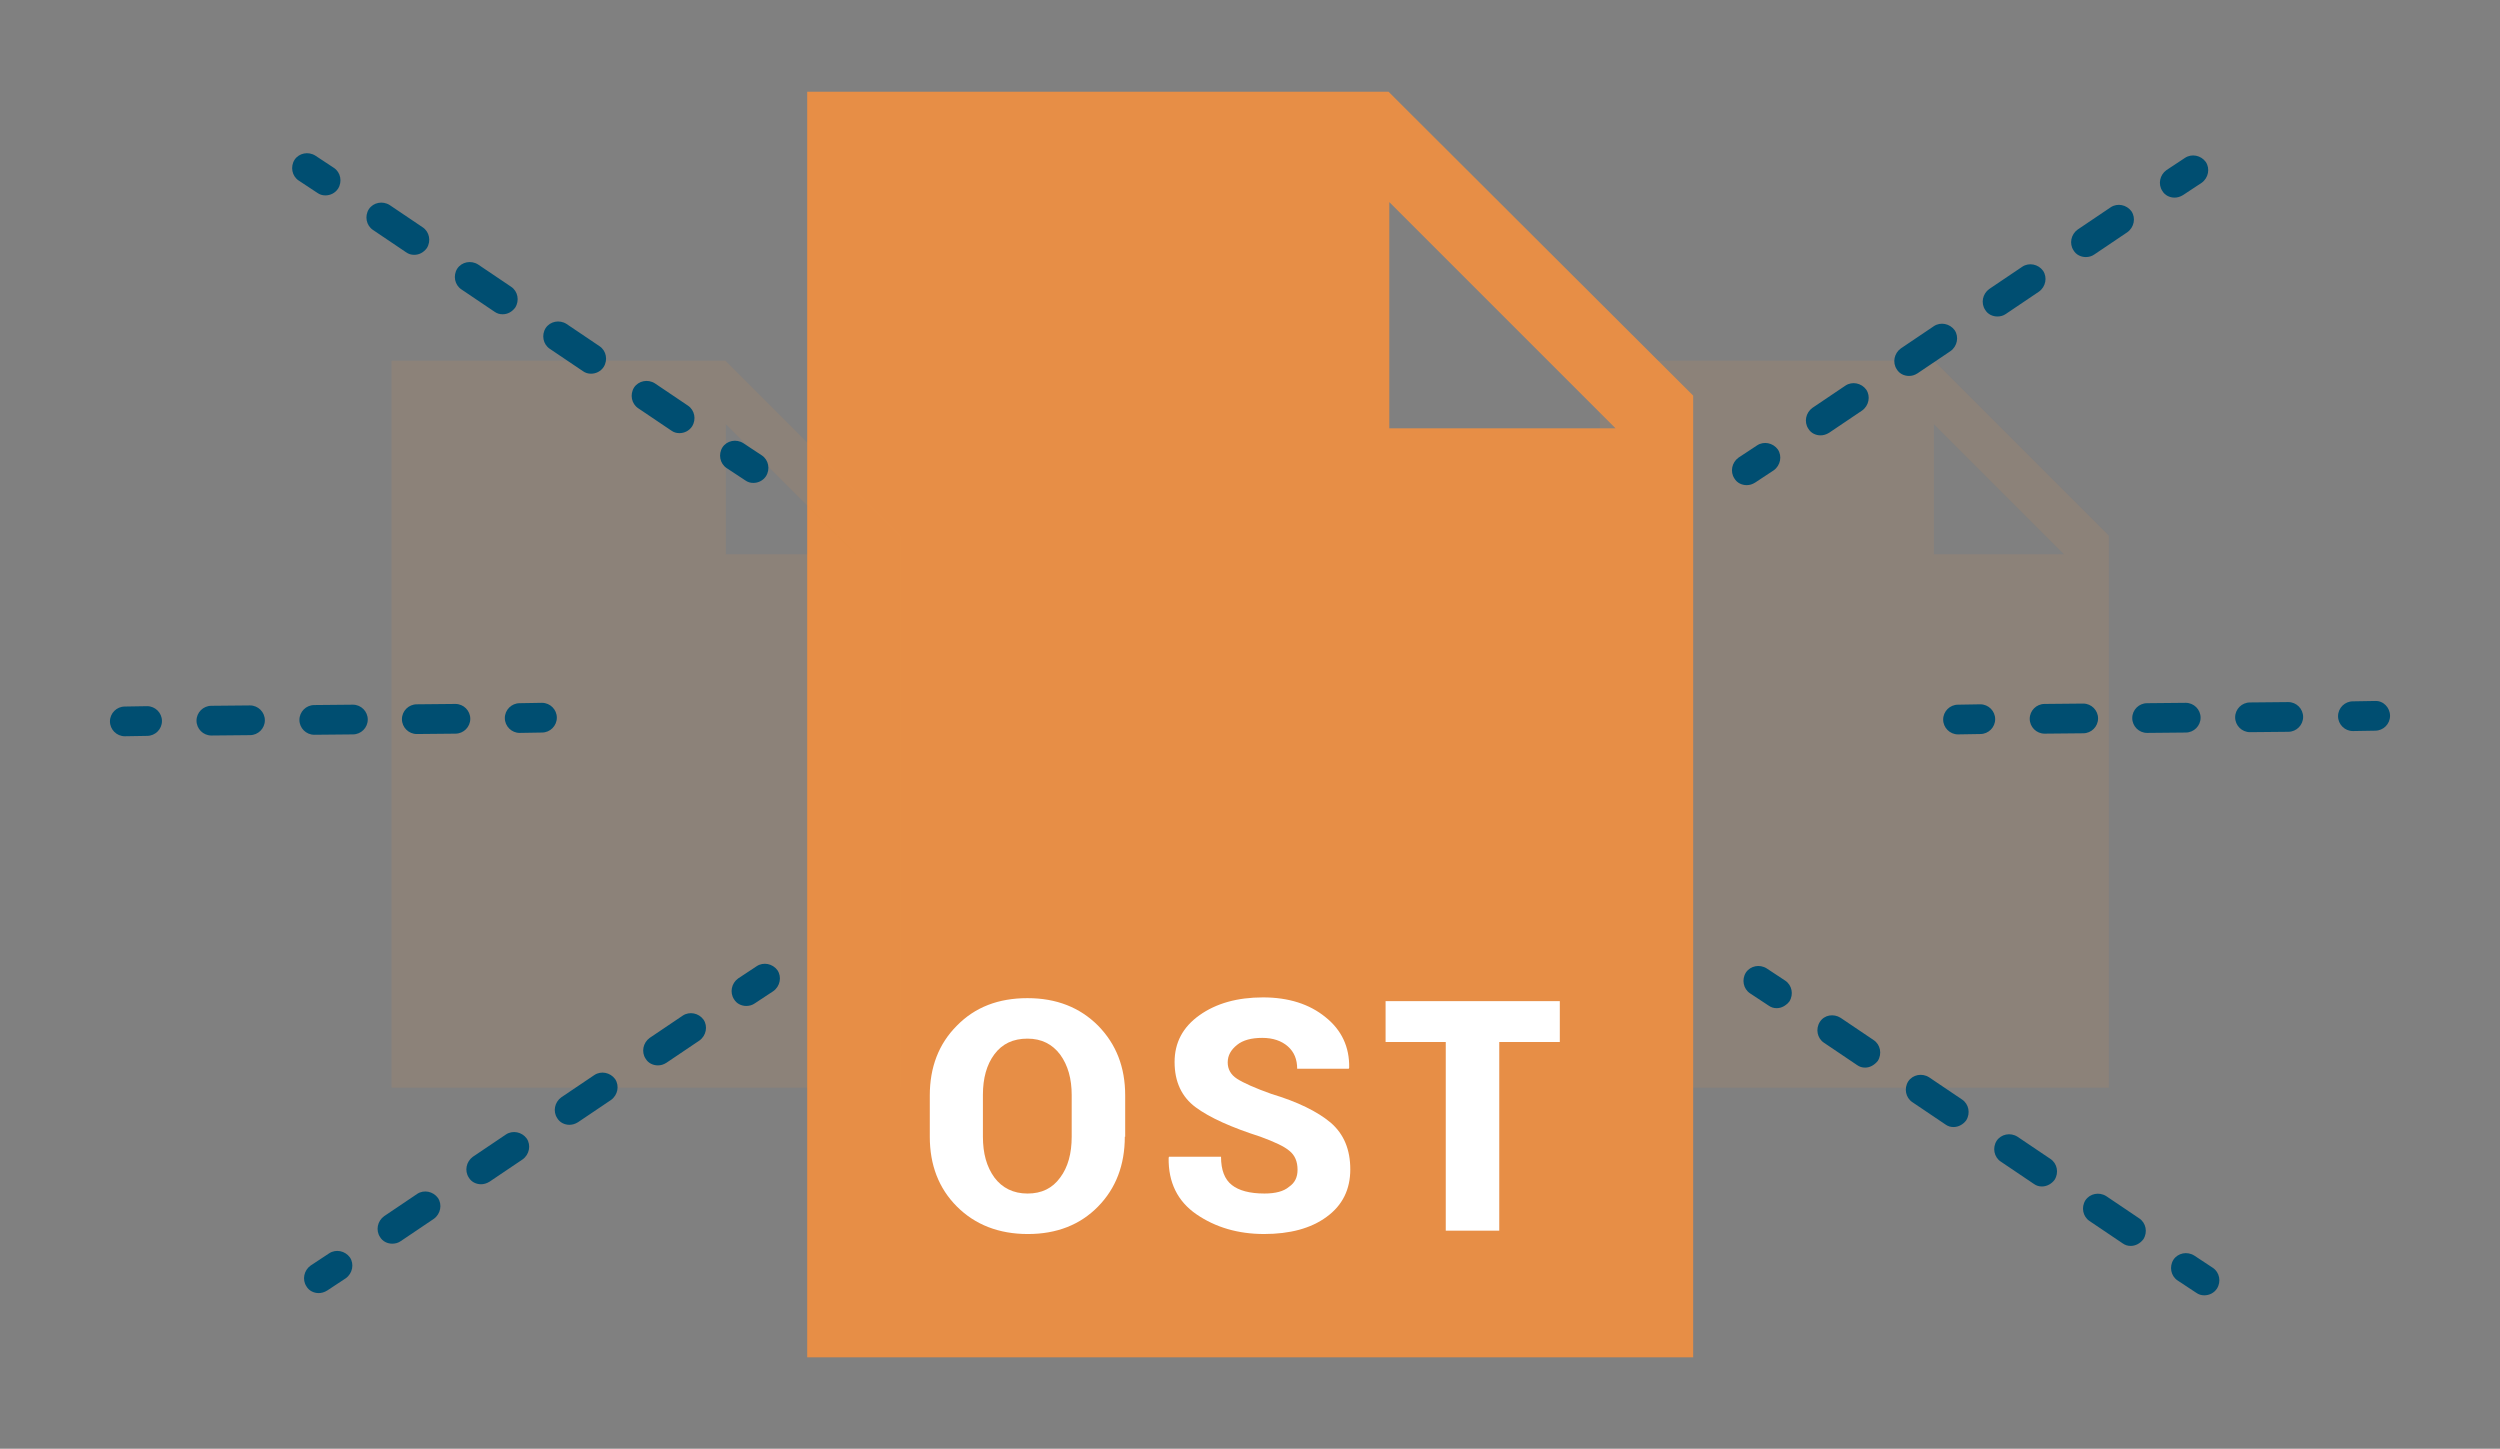 <?xml version="1.0" encoding="utf-8"?>
<!-- Generator: Adobe Illustrator 25.1.0, SVG Export Plug-In . SVG Version: 6.00 Build 0)  -->
<svg version="1.1" id="Layer_1" xmlns="http://www.w3.org/2000/svg" xmlns:xlink="http://www.w3.org/1999/xlink" x="0px" y="0px"
	 viewBox="0 0 673 390" style="enable-background:new 0 0 673 390;" xml:space="preserve">
<rect x="0" y="0" width="673" height="390" fill="#808080" stroke="none"/>
<g>
	<g>
		<path style="fill:#E78E46;" d="M373.8,24.7H217.3v340.7h238.5V106.5L373.8,24.7z M374,115.3V54.4l60.9,60.9H374z"/>
		<g>
			<path style="fill:#FFFFFF;" d="M302.8,306c0,7.6-2.4,13.9-7.2,18.8c-4.8,4.9-11.1,7.4-18.9,7.4c-7.8,0-14.2-2.5-19.1-7.4
				c-4.9-4.9-7.3-11.2-7.3-18.8v-11.1c0-7.6,2.4-13.9,7.3-18.8c4.9-5,11.2-7.4,19-7.4c7.8,0,14.1,2.5,19,7.4
				c4.9,5,7.3,11.2,7.3,18.8V306z M288.5,294.8c0-4.4-1-8-3.1-10.9c-2.1-2.8-5-4.3-8.8-4.3c-3.9,0-6.8,1.4-8.9,4.2
				c-2.1,2.8-3.1,6.5-3.1,10.9V306c0,4.5,1,8.1,3.1,11c2.1,2.8,5.1,4.3,8.9,4.3c3.8,0,6.7-1.4,8.8-4.3c2.1-2.8,3.1-6.5,3.1-11V294.8
				z"/>
			<path style="fill:#FFFFFF;" d="M349.3,314.9c0-2.2-0.7-3.9-2.2-5.1c-1.4-1.2-4-2.4-7.8-3.8c-7.8-2.5-13.6-5.1-17.4-7.9
				c-3.8-2.8-5.7-6.9-5.7-12.2c0-5.2,2.2-9.4,6.7-12.6c4.5-3.2,10.2-4.8,17.1-4.8c6.9,0,12.5,1.8,16.8,5.3c4.4,3.5,6.5,8.1,6.4,13.6
				l-0.1,0.3h-13.9c0-2.5-0.8-4.5-2.5-6c-1.7-1.5-4-2.3-6.9-2.3c-2.9,0-5.2,0.6-6.8,1.9c-1.6,1.3-2.5,2.8-2.5,4.7
				c0,1.8,0.8,3.3,2.5,4.4c1.7,1.1,4.8,2.5,9.3,4.1c7,2.1,12.3,4.7,15.9,7.7c3.6,3.1,5.3,7.3,5.3,12.6c0,5.4-2.1,9.7-6.4,12.8
				c-4.2,3.1-9.9,4.6-16.8,4.6c-7,0-13.1-1.8-18.2-5.3c-5.1-3.5-7.6-8.6-7.5-15.2l0.1-0.3h14c0,3.6,1,6.1,2.9,7.6
				c1.9,1.5,4.8,2.3,8.8,2.3c3,0,5.2-0.6,6.6-1.8C348.6,318.4,349.3,316.9,349.3,314.9z"/>
			<path style="fill:#FFFFFF;" d="M419.9,280.5h-16.3v50.8h-14.4v-50.8H373v-11h46.9V280.5z"/>
		</g>
	</g>
	<g>
		<path style="opacity:0.12;fill:#E78E46;" d="M520.6,97.1h-89.9v195.7h137V144.2L520.6,97.1z M520.6,149.2v-35l35,35H520.6z"/>
		<path style="opacity:0.12;fill:#E78E46;" d="M195.3,97.1h-89.9v195.7h137V144.2L195.3,97.1z M195.4,149.2v-35l35,35H195.4z"/>
	</g>
	<g>
		<g>
			<path style="fill:#004E71;" d="M87.6,52.6c-0.8,0-1.5-0.2-2.2-0.7l-5-3.3c-1.8-1.2-2.3-3.7-1.1-5.6c1.2-1.8,3.7-2.3,5.6-1.1
				l5,3.3c1.8,1.2,2.3,3.7,1.1,5.6C90.2,52,88.9,52.6,87.6,52.6z"/>
			<path style="fill:#004E71;" d="M182.9,116.6c-0.8,0-1.5-0.2-2.2-0.7l-8.9-6c-1.8-1.2-2.3-3.7-1.1-5.6c1.2-1.8,3.7-2.3,5.6-1.1
				l8.9,6c1.8,1.2,2.3,3.7,1.1,5.6C185.5,116,184.2,116.6,182.9,116.6z M159.1,100.6c-0.8,0-1.5-0.2-2.2-0.7l-8.9-6
				c-1.8-1.2-2.3-3.7-1.1-5.6c1.2-1.8,3.7-2.3,5.6-1.1l8.9,6c1.8,1.2,2.3,3.7,1.1,5.6C161.7,100,160.4,100.6,159.1,100.6z
				 M135.3,84.6c-0.8,0-1.5-0.2-2.2-0.7l-8.9-6c-1.8-1.2-2.3-3.7-1.1-5.6c1.2-1.8,3.7-2.3,5.6-1.1l8.9,6c1.8,1.2,2.3,3.7,1.1,5.6
				C137.8,84,136.6,84.6,135.3,84.6z M111.5,68.6c-0.8,0-1.5-0.2-2.2-0.7l-8.9-6c-1.8-1.2-2.3-3.7-1.1-5.6c1.2-1.8,3.7-2.3,5.6-1.1
				l8.9,6c1.8,1.2,2.3,3.7,1.1,5.6C114,68,112.8,68.6,111.5,68.6z"/>
			<path style="fill:#004E71;" d="M202.8,130c-0.8,0-1.5-0.2-2.2-0.7l-5-3.3c-1.8-1.2-2.3-3.7-1.1-5.6c1.2-1.8,3.7-2.3,5.6-1.1
				l5,3.3c1.8,1.2,2.3,3.7,1.1,5.6C205.4,129.4,204.1,130,202.8,130z"/>
		</g>
		<g>
			<path style="fill:#004E71;" d="M85.8,348.1c-1.3,0-2.6-0.6-3.3-1.8c-1.2-1.8-0.7-4.3,1.1-5.6l5-3.3c1.8-1.2,4.3-0.7,5.6,1.1
				c1.2,1.8,0.7,4.3-1.1,5.6l-5,3.3C87.3,347.9,86.5,348.1,85.8,348.1z"/>
			<path style="fill:#004E71;" d="M105.6,334.8c-1.3,0-2.6-0.6-3.3-1.8c-1.2-1.8-0.7-4.3,1.1-5.6l8.9-6c1.8-1.2,4.3-0.7,5.6,1.1
				c1.2,1.8,0.7,4.3-1.1,5.6l-8.9,6C107.2,334.6,106.4,334.8,105.6,334.8z M129.5,318.8c-1.3,0-2.6-0.6-3.3-1.8
				c-1.2-1.8-0.7-4.3,1.1-5.6l8.9-6c1.8-1.2,4.3-0.7,5.6,1.1c1.2,1.8,0.7,4.3-1.1,5.6l-8.9,6C131,318.6,130.2,318.8,129.5,318.8z
				 M153.3,302.8c-1.3,0-2.6-0.6-3.3-1.8c-1.2-1.8-0.7-4.3,1.1-5.6l8.9-6c1.8-1.2,4.3-0.7,5.6,1.1c1.2,1.8,0.7,4.3-1.1,5.6l-8.9,6
				C154.8,302.6,154,302.8,153.3,302.8z M177.1,286.8c-1.3,0-2.6-0.6-3.3-1.8c-1.2-1.8-0.7-4.3,1.1-5.6l8.9-6
				c1.8-1.2,4.3-0.7,5.6,1.1c1.2,1.8,0.7,4.3-1.1,5.6l-8.9,6C178.6,286.6,177.9,286.8,177.1,286.8z"/>
			<path style="fill:#004E71;" d="M200.9,270.8c-1.3,0-2.6-0.6-3.3-1.8c-1.2-1.8-0.7-4.3,1.1-5.6l5-3.3c1.8-1.2,4.3-0.7,5.6,1.1
				c1.2,1.8,0.7,4.3-1.1,5.6l-5,3.3C202.5,270.6,201.7,270.8,200.9,270.8z"/>
		</g>
		<g>
			<path style="fill:#004E71;" d="M593.4,348.7c-0.8,0-1.5-0.2-2.2-0.7l-5-3.3c-1.8-1.2-2.3-3.7-1.1-5.6c1.2-1.8,3.7-2.3,5.6-1.1
				l5,3.3c1.8,1.2,2.3,3.7,1.1,5.6C596,348.1,594.7,348.7,593.4,348.7z"/>
			<path style="fill:#004E71;" d="M573.6,335.4c-0.8,0-1.5-0.2-2.2-0.7l-8.9-6c-1.8-1.2-2.3-3.7-1.1-5.6c1.2-1.8,3.7-2.3,5.6-1.1
				l8.9,6c1.8,1.2,2.3,3.7,1.1,5.6C576.1,334.8,574.8,335.4,573.6,335.4z M549.7,319.4c-0.8,0-1.5-0.2-2.2-0.7l-8.9-6
				c-1.8-1.2-2.3-3.7-1.1-5.6c1.2-1.8,3.7-2.3,5.6-1.1l8.9,6c1.8,1.2,2.3,3.7,1.1,5.6C552.3,318.7,551,319.4,549.7,319.4z
				 M525.9,303.4c-0.8,0-1.5-0.2-2.2-0.7l-8.9-6c-1.8-1.2-2.3-3.7-1.1-5.6c1.2-1.8,3.7-2.3,5.6-1.1l8.9,6c1.8,1.2,2.3,3.7,1.1,5.6
				C528.5,302.7,527.2,303.4,525.9,303.4z M502.1,287.4c-0.8,0-1.5-0.2-2.2-0.7l-8.9-6c-1.8-1.2-2.3-3.7-1.1-5.6s3.7-2.3,5.6-1.1
				l8.9,6c1.8,1.2,2.3,3.7,1.1,5.6C504.6,286.7,503.4,287.4,502.1,287.4z"/>
			<path style="fill:#004E71;" d="M478.3,271.4c-0.8,0-1.5-0.2-2.2-0.7l-5-3.3c-1.8-1.2-2.3-3.7-1.1-5.6c1.2-1.8,3.7-2.3,5.6-1.1
				l5,3.3c1.8,1.2,2.3,3.7,1.1,5.6C480.8,270.7,479.6,271.4,478.3,271.4z"/>
		</g>
		<g>
			<path style="fill:#004E71;" d="M585.4,53.2c-1.3,0-2.6-0.6-3.3-1.8c-1.2-1.8-0.7-4.3,1.1-5.6l5-3.3c1.8-1.2,4.3-0.7,5.6,1.1
				c1.2,1.8,0.7,4.3-1.1,5.6l-5,3.3C586.9,53,586.1,53.2,585.4,53.2z"/>
			<path style="fill:#004E71;" d="M490.1,117.2c-1.3,0-2.6-0.6-3.3-1.8c-1.2-1.8-0.7-4.3,1.1-5.6l8.9-6c1.8-1.2,4.3-0.7,5.6,1.1
				c1.2,1.8,0.7,4.3-1.1,5.6l-8.9,6C491.6,117,490.8,117.2,490.1,117.2z M513.9,101.2c-1.3,0-2.6-0.6-3.3-1.8
				c-1.2-1.8-0.7-4.3,1.1-5.6l8.9-6c1.8-1.2,4.3-0.7,5.6,1.1c1.2,1.8,0.7,4.3-1.1,5.6l-8.9,6C515.4,101,514.7,101.2,513.9,101.2z
				 M537.7,85.2c-1.3,0-2.6-0.6-3.3-1.8c-1.2-1.8-0.7-4.3,1.1-5.6l8.9-6c1.8-1.2,4.3-0.7,5.6,1.1c1.2,1.8,0.7,4.3-1.1,5.6l-8.9,6
				C539.3,85,538.5,85.2,537.7,85.2z M561.5,69.2c-1.3,0-2.6-0.6-3.3-1.8c-1.2-1.8-0.7-4.3,1.1-5.6l8.9-6c1.8-1.2,4.3-0.7,5.6,1.1
				c1.2,1.8,0.7,4.3-1.1,5.6l-8.9,6C563.1,69,562.3,69.2,561.5,69.2z"/>
			<path style="fill:#004E71;" d="M470.2,130.6c-1.3,0-2.6-0.6-3.3-1.8c-1.2-1.8-0.7-4.3,1.1-5.6l5-3.3c1.8-1.2,4.3-0.7,5.6,1.1
				c1.2,1.8,0.7,4.3-1.1,5.6l-5,3.3C471.7,130.4,471,130.6,470.2,130.6z"/>
		</g>
		<g>
			<path style="fill:#004E71;" d="M139.9,197.3c-2.2,0-4-1.8-4-4c0-2.2,1.8-4,4-4l6-0.1c0,0,0,0,0,0c2.2,0,4,1.8,4,4
				c0,2.2-1.8,4-4,4L139.9,197.3C139.9,197.3,139.9,197.3,139.9,197.3z"/>
			<path style="fill:#004E71;" d="M56.9,198c-2.2,0-4-1.8-4-4c0-2.2,1.8-4,4-4l10.4-0.1c2.2,0,4,1.8,4,4c0,2.2-1.8,4-4,4L56.9,198
				C56.9,198,56.9,198,56.9,198z M84.6,197.8c-2.2,0-4-1.8-4-4c0-2.2,1.8-4,4-4l10.4-0.1c0,0,0,0,0,0c2.2,0,4,1.8,4,4
				c0,2.2-1.8,4-4,4L84.6,197.8C84.6,197.8,84.6,197.8,84.6,197.8z M112.2,197.6c-2.2,0-4-1.8-4-4c0-2.2,1.8-4,4-4l10.4-0.1
				c0,0,0,0,0,0c2.2,0,4,1.8,4,4c0,2.2-1.8,4-4,4L112.2,197.6C112.3,197.6,112.2,197.6,112.2,197.6z"/>
			<path style="fill:#004E71;" d="M33.6,198.2c-2.2,0-4-1.8-4-4c0-2.2,1.8-4,4-4l6-0.1c0,0,0,0,0,0c2.2,0,4,1.8,4,4c0,2.2-1.8,4-4,4
				L33.6,198.2C33.7,198.2,33.6,198.2,33.6,198.2z"/>
		</g>
		<g>
			<path style="fill:#004E71;" d="M633.4,196.8c-2.2,0-4-1.8-4-4c0-2.2,1.8-4,4-4l6-0.1c2.2-0.1,4,1.8,4,4c0,2.2-1.8,4-4,4
				L633.4,196.8C633.4,196.8,633.4,196.8,633.4,196.8z"/>
			<path style="fill:#004E71;" d="M550.4,197.5c-2.2,0-4-1.8-4-4c0-2.2,1.8-4,4-4l10.4-0.1c0,0,0,0,0,0c2.2,0,4,1.8,4,4
				c0,2.2-1.8,4-4,4L550.4,197.5C550.4,197.5,550.4,197.5,550.4,197.5z M578,197.3c-2.2,0-4-1.8-4-4c0-2.2,1.8-4,4-4l10.4-0.1
				c2.2,0,4,1.8,4,4c0,2.2-1.8,4-4,4L578,197.3C578.1,197.3,578.1,197.3,578,197.3z M605.7,197.1c-2.2,0-4-1.8-4-4c0-2.2,1.8-4,4-4
				L616,189c0,0,0,0,0,0c2.2,0,4,1.8,4,4c0,2.2-1.8,4-4,4L605.7,197.1C605.7,197.1,605.7,197.1,605.7,197.1z"/>
			<path style="fill:#004E71;" d="M527.1,197.7c-2.2,0-4-1.8-4-4c0-2.2,1.8-4,4-4l6-0.1c2.2,0,4,1.8,4,4c0,2.2-1.8,4-4,4
				L527.1,197.7C527.1,197.7,527.1,197.7,527.1,197.7z"/>
		</g>
	</g>
</g>
</svg>
